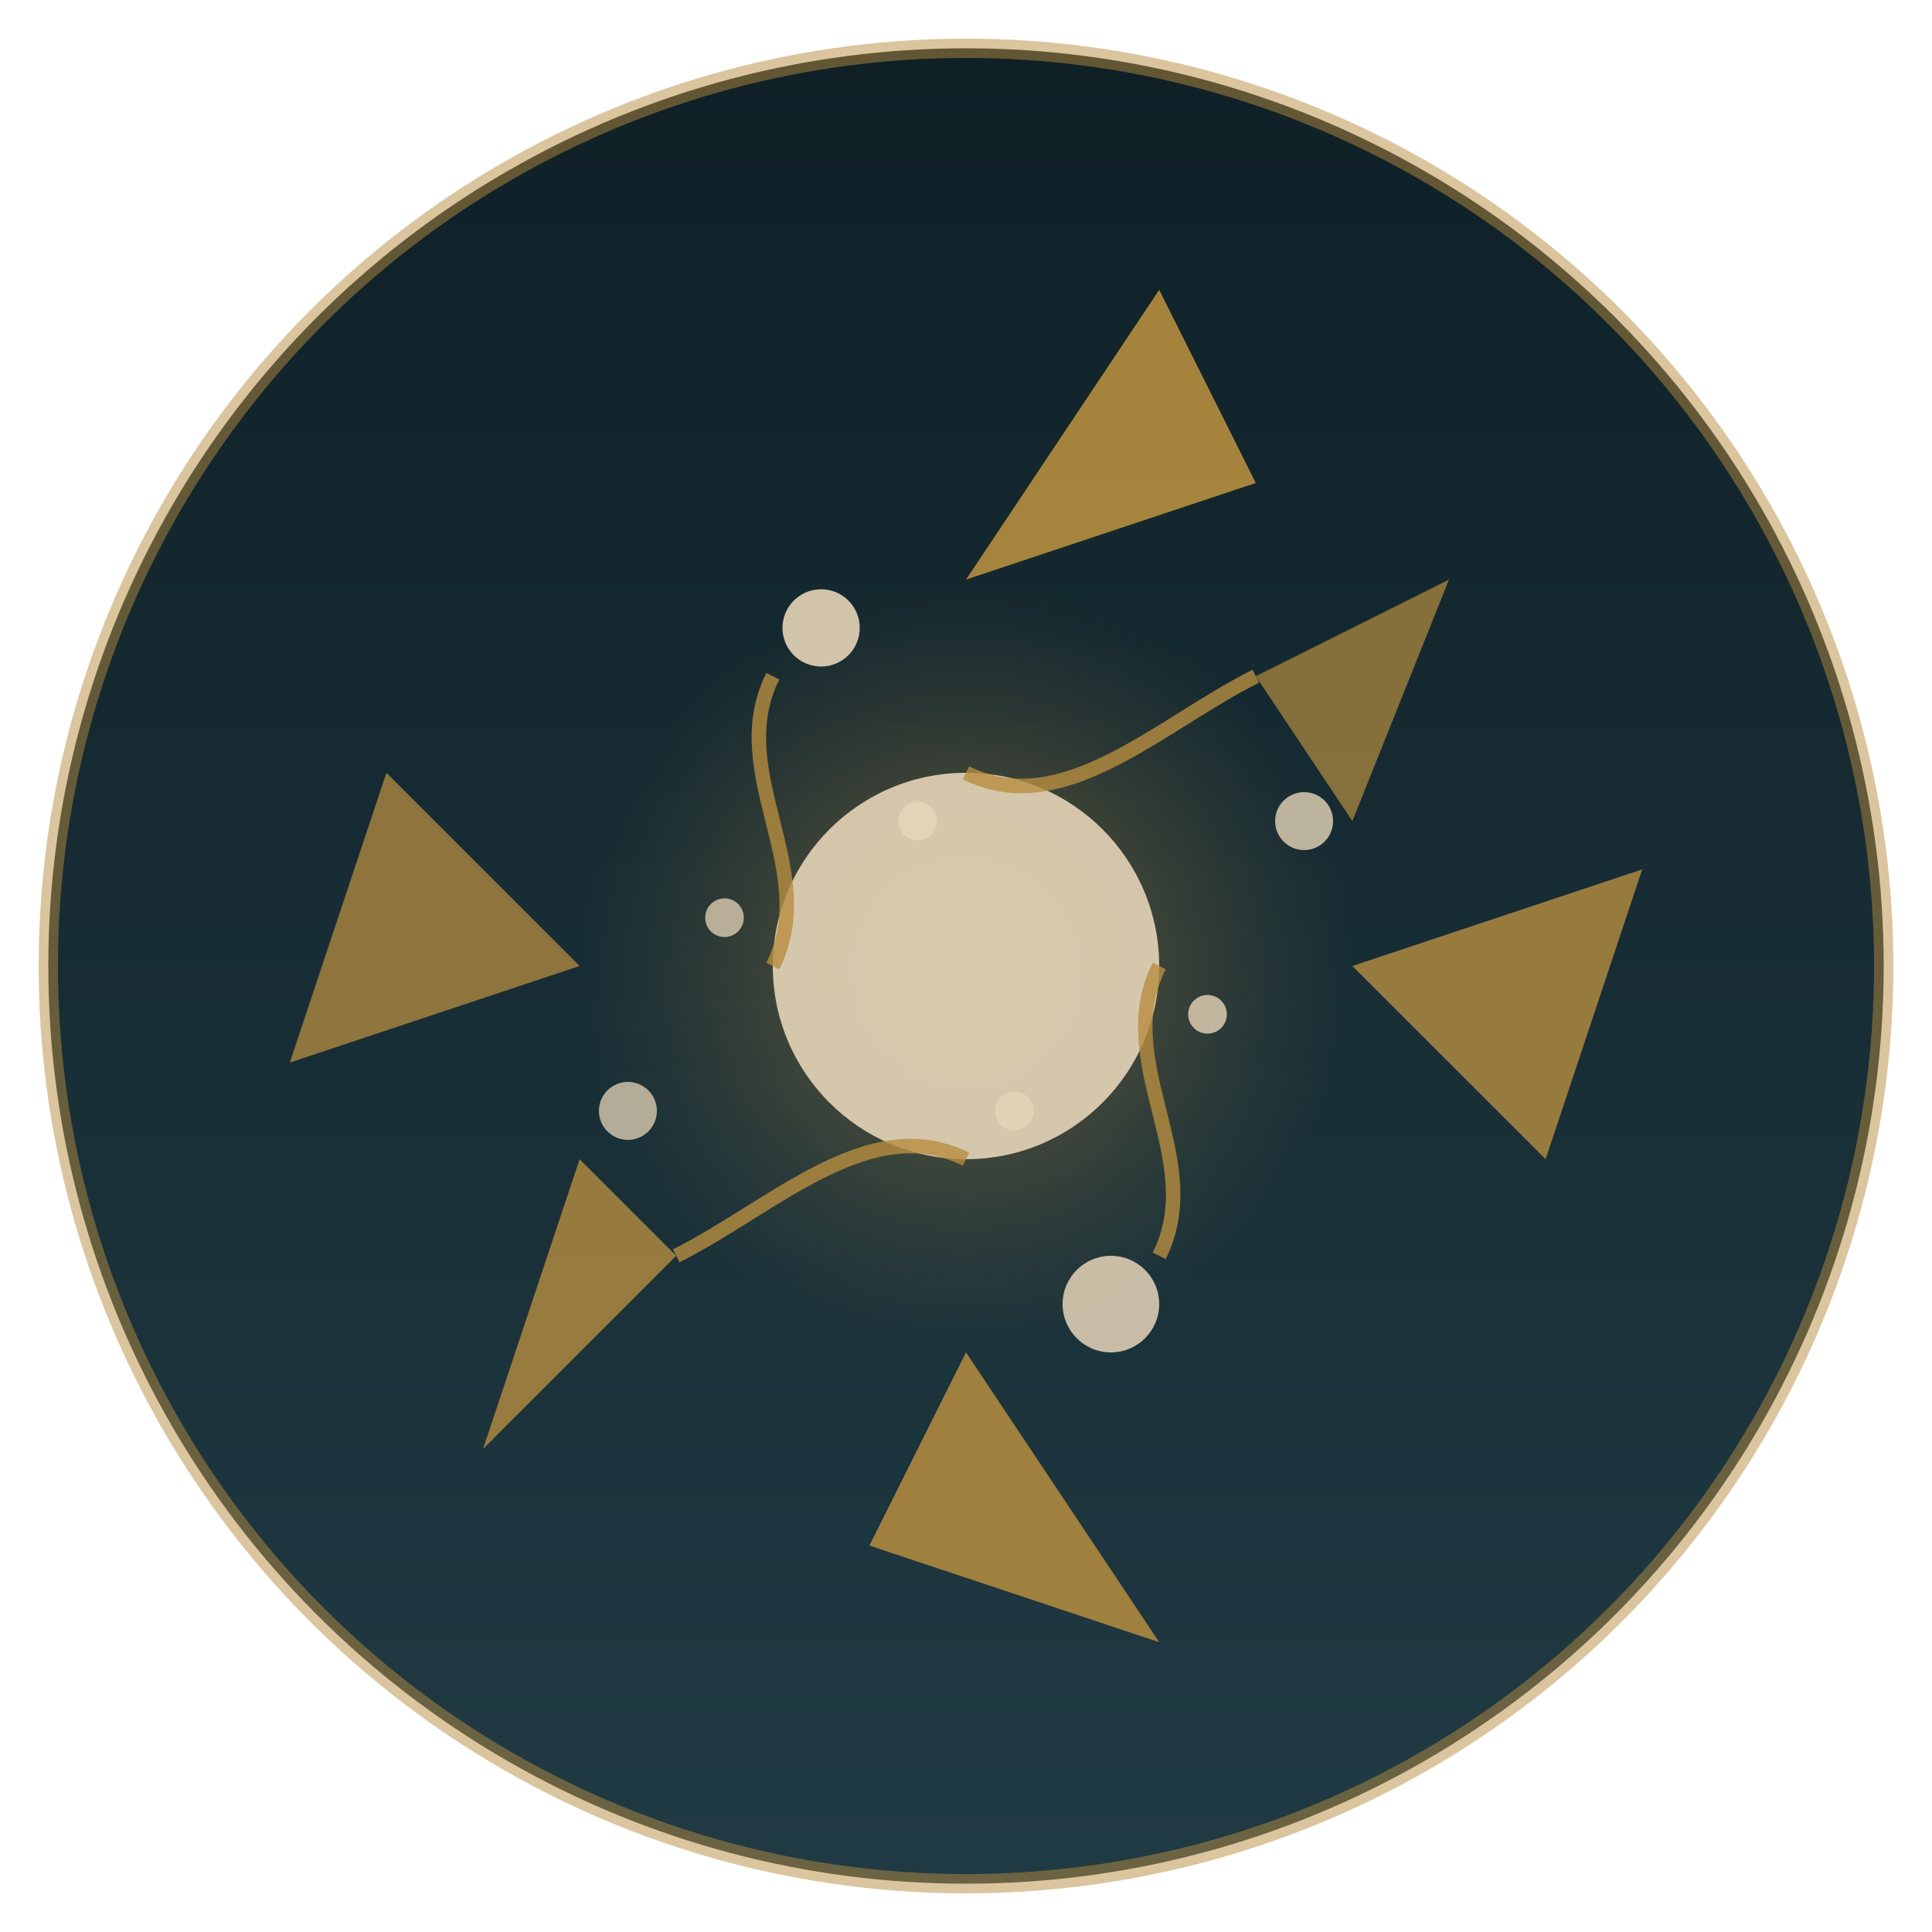 <?xml version="1.0" encoding="UTF-8" standalone="no"?>
<svg width="200" height="200" viewBox="0 0 200 200" xmlns="http://www.w3.org/2000/svg">
  <!-- 背景渐变 -->
  <defs>
    <linearGradient id="bgGradient" x1="0%" y1="0%" x2="0%" y2="100%">
      <stop offset="0%" stop-color="#0F2027" />
      <stop offset="100%" stop-color="#203A43" />
    </linearGradient>
    
    <!-- 光芒效果 -->
    <radialGradient id="lightGlow" cx="50%" cy="50%" r="50%" fx="50%" fy="50%">
      <stop offset="0%" stop-color="#B68D40" stop-opacity="0.8" />
      <stop offset="70%" stop-color="#B68D40" stop-opacity="0.2" />
      <stop offset="100%" stop-color="#B68D40" stop-opacity="0" />
    </radialGradient>
    
    <!-- 碎片光晕 -->
    <filter id="glow" x="-20%" y="-20%" width="140%" height="140%">
      <feGaussianBlur stdDeviation="3" result="blur" />
      <feComposite in="SourceGraphic" in2="blur" operator="over" />
    </filter>
  </defs>
  
  <!-- 背景圆形 -->
  <circle cx="100" cy="100" r="95" fill="url(#bgGradient)" />
  
  <!-- 中心光晕 -->
  <circle cx="100" cy="100" r="40" fill="url(#lightGlow)" opacity="0.6" />
  
  <!-- 光的碎片 - 大碎片 -->
  <g filter="url(#glow)">
    <!-- 碎片1 -->
    <path d="M100,60 L120,30 L130,50 Z" fill="#B68D40" opacity="0.9" />
    
    <!-- 碎片2 -->
    <path d="M140,100 L170,90 L160,120 Z" fill="#B68D40" opacity="0.8" />
    
    <!-- 碎片3 -->
    <path d="M100,140 L120,170 L90,160 Z" fill="#B68D40" opacity="0.85" />
    
    <!-- 碎片4 -->
    <path d="M60,100 L30,110 L40,80 Z" fill="#B68D40" opacity="0.75" />
    
    <!-- 碎片5 -->
    <path d="M130,70 L150,60 L140,85 Z" fill="#B68D40" opacity="0.7" />
    
    <!-- 碎片6 -->
    <path d="M70,130 L50,150 L60,120 Z" fill="#B68D40" opacity="0.8" />
  </g>
  
  <!-- 光的碎片 - 小碎片 -->
  <g filter="url(#glow)">
    <!-- 小碎片1 -->
    <circle cx="85" cy="65" r="4" fill="#E6D5B8" opacity="0.9" />
    
    <!-- 小碎片2 -->
    <circle cx="135" cy="85" r="3" fill="#E6D5B8" opacity="0.8" />
    
    <!-- 小碎片3 -->
    <circle cx="115" cy="135" r="5" fill="#E6D5B8" opacity="0.85" />
    
    <!-- 小碎片4 -->
    <circle cx="65" cy="115" r="3" fill="#E6D5B8" opacity="0.75" />
    
    <!-- 小碎片5 -->
    <circle cx="95" cy="85" r="2" fill="#E6D5B8" opacity="0.9" />
    
    <!-- 小碎片6 -->
    <circle cx="105" cy="115" r="2" fill="#E6D5B8" opacity="0.85" />
    
    <!-- 小碎片7 -->
    <circle cx="125" cy="105" r="2" fill="#E6D5B8" opacity="0.8" />
    
    <!-- 小碎片8 -->
    <circle cx="75" cy="95" r="2" fill="#E6D5B8" opacity="0.75" />
  </g>
  
  <!-- 中心光源 -->
  <circle cx="100" cy="100" r="20" fill="#E6D5B8" opacity="0.9" />
  
  <!-- 金缮风格的裂缝修复线 -->
  <g stroke="#B68D40" stroke-width="1.5" opacity="0.8">
    <path d="M100,80 C110,85 120,75 130,70" fill="none" />
    <path d="M120,100 C115,110 125,120 120,130" fill="none" />
    <path d="M100,120 C90,115 80,125 70,130" fill="none" />
    <path d="M80,100 C85,90 75,80 80,70" fill="none" />
  </g>
  
  <!-- 边框 -->
  <circle cx="100" cy="100" r="95" fill="none" stroke="#B68D40" stroke-width="2" opacity="0.5" />
</svg>
